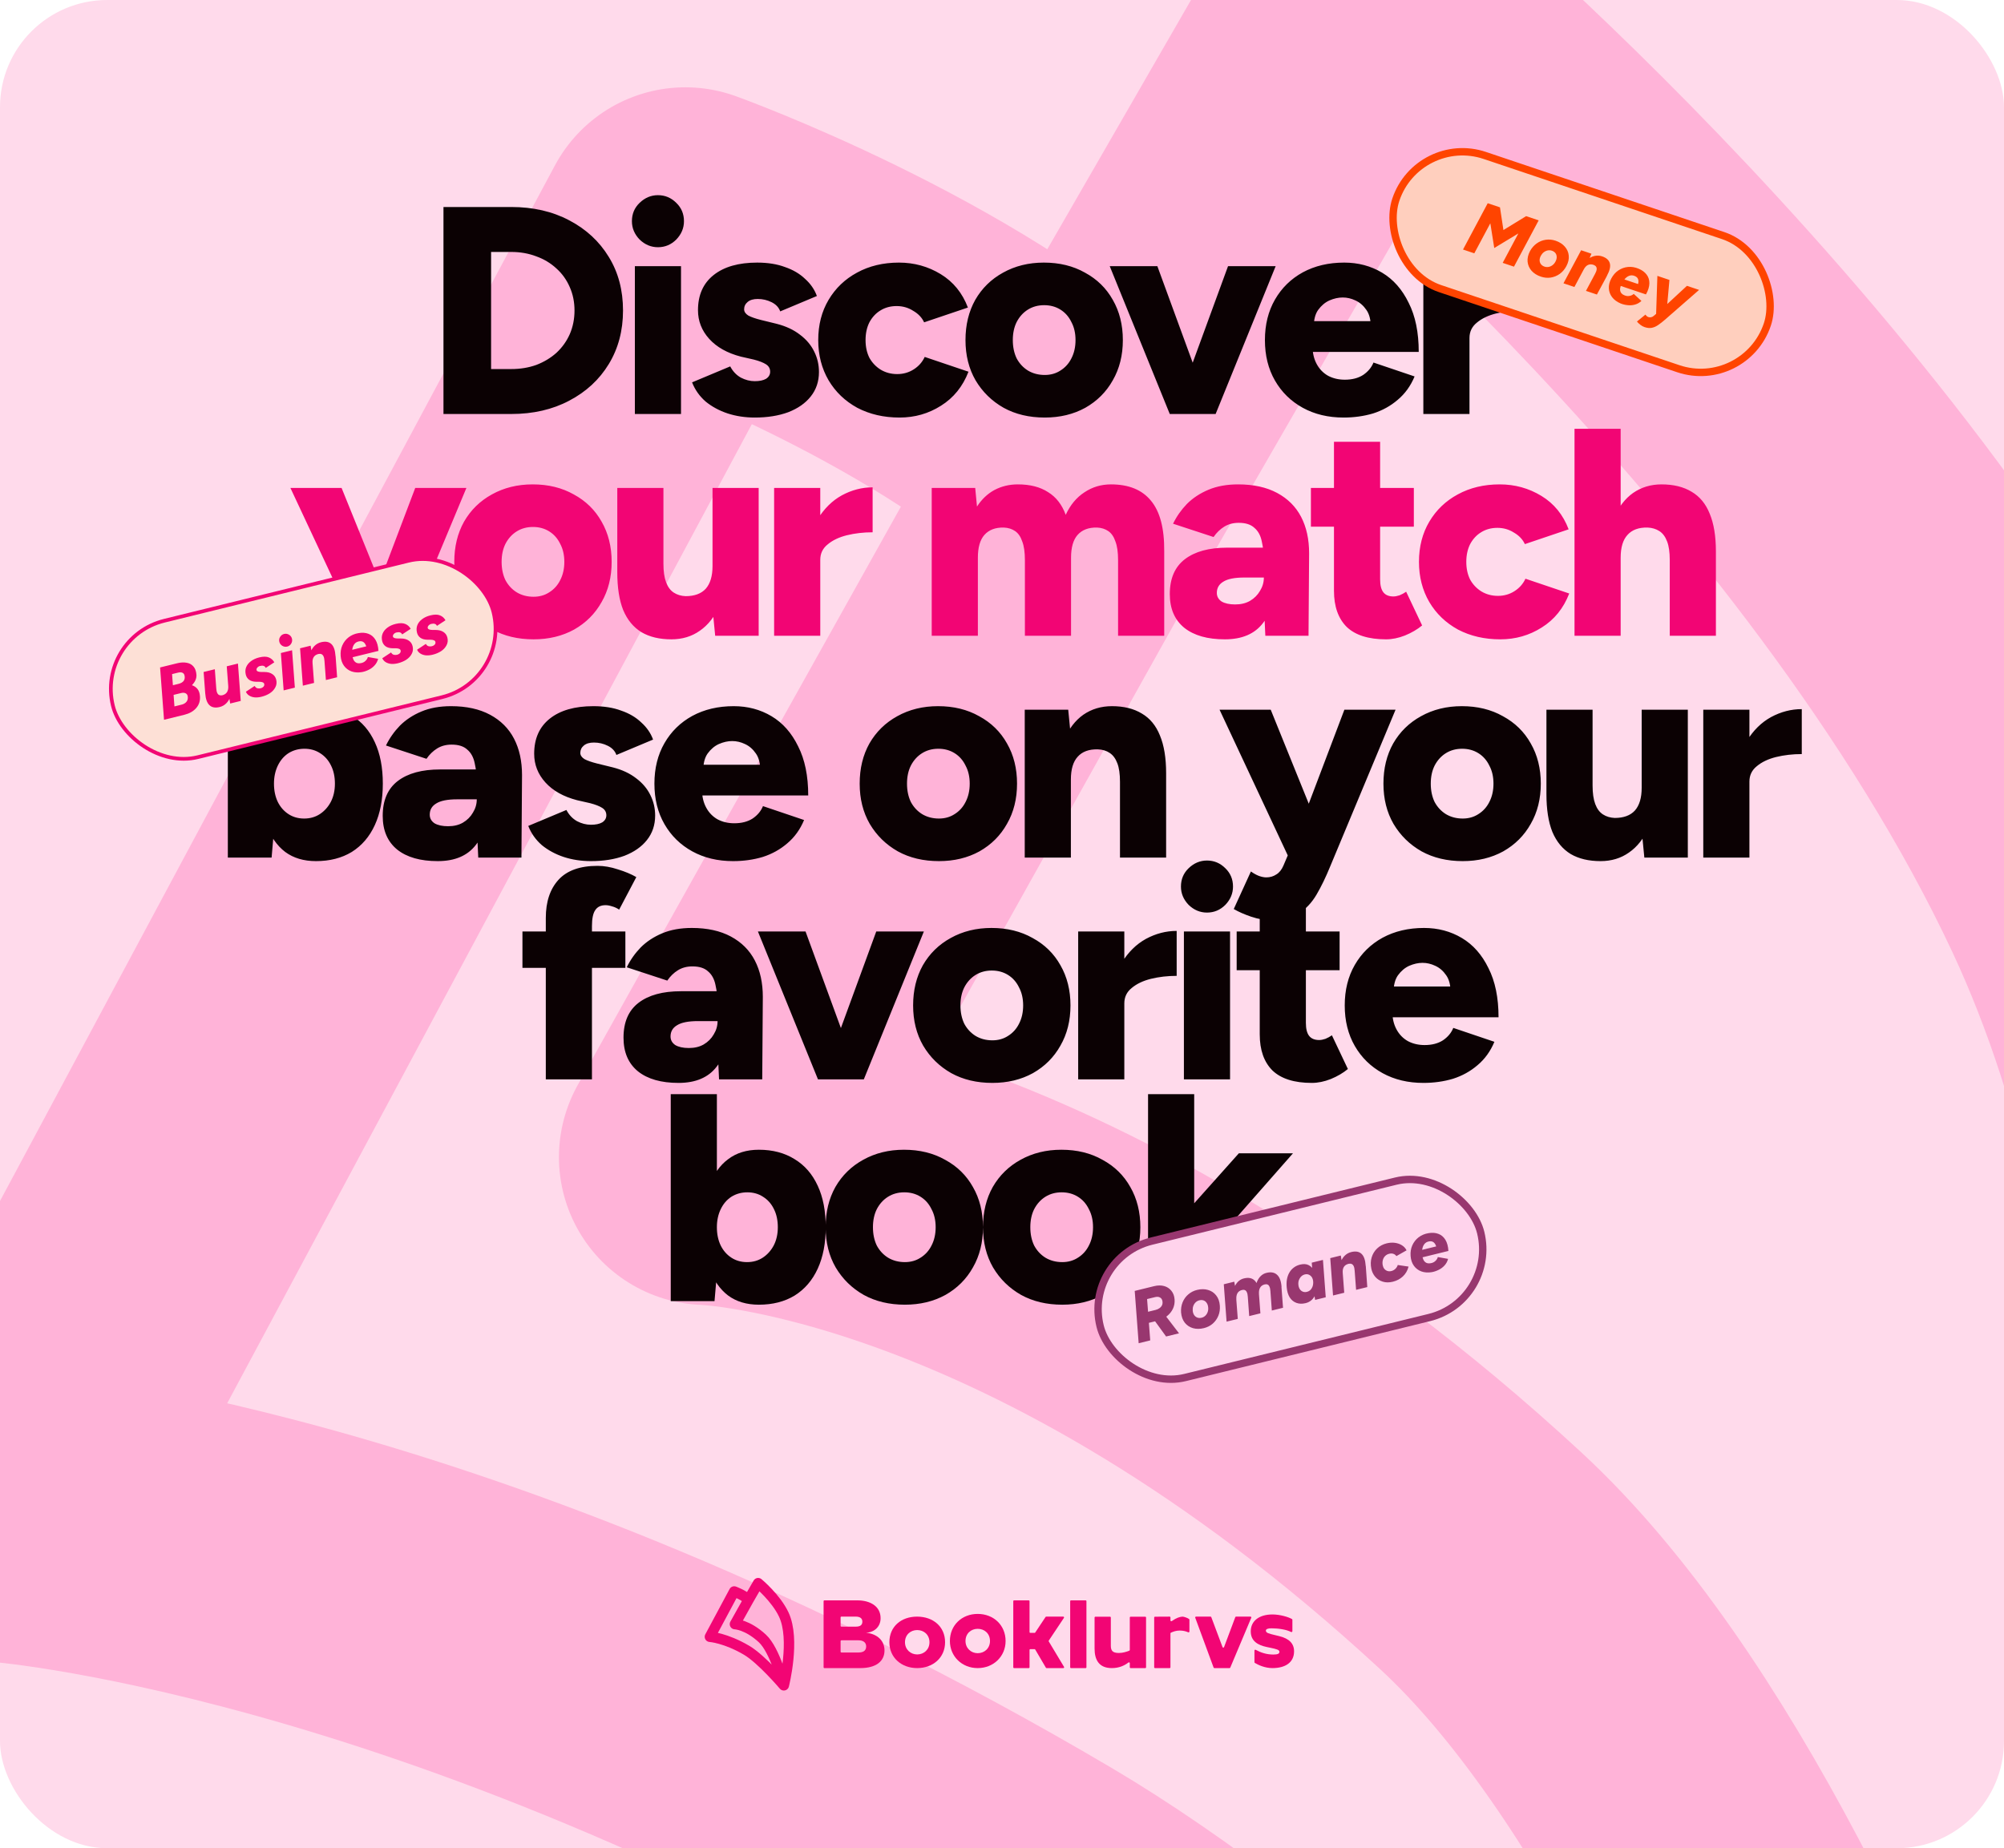<svg width="542" height="500" viewBox="0 0 542 500" fill="none" xmlns="http://www.w3.org/2000/svg">
<g clip-path="url(#clip0_4339_7337)">
<rect width="542" height="500" rx="29" fill="#FFDAEB"/>
<path d="M564.306 780.326C564.306 780.326 395.105 580.417 280.094 512.59C119.453 417.853 0.002 409.615 0.002 409.615L185.357 63.619C185.357 63.619 254.021 88.3 295.416 126.426M295.416 126.426L368.29 0C368.29 0 504.531 112.807 564.342 240.765C653.573 431.663 564.342 780.355 564.342 780.355C564.342 780.355 498.551 512.908 400.511 422.265C285.179 315.633 191.173 313.044 191.173 313.044L295.416 126.426Z" stroke="#FFB3D8" stroke-width="80" stroke-linejoin="round"/>
<path d="M119.94 112V56H138.26C144.18 56 149.407 57.2 153.94 59.6C158.527 62 162.1 65.307 164.66 69.52C167.22 73.68 168.5 78.507 168.5 84C168.5 89.44 167.22 94.267 164.66 98.48C162.1 102.693 158.527 106 153.94 108.4C149.407 110.8 144.18 112 138.26 112H119.94ZM132.82 99.84H138.26C140.713 99.84 142.98 99.467 145.06 98.72C147.14 97.92 148.953 96.827 150.5 95.44C152.047 94 153.247 92.32 154.1 90.4C154.953 88.427 155.38 86.293 155.38 84C155.38 81.707 154.953 79.6 154.1 77.68C153.247 75.707 152.047 74.027 150.5 72.64C148.953 71.2 147.14 70.107 145.06 69.36C142.98 68.56 140.713 68.16 138.26 68.16H132.82V99.84ZM171.706 112V72H184.186V112H171.706ZM177.946 66.88C176.08 66.88 174.426 66.187 172.986 64.8C171.6 63.36 170.906 61.707 170.906 59.84C170.906 57.867 171.6 56.213 172.986 54.88C174.426 53.493 176.08 52.8 177.946 52.8C179.866 52.8 181.52 53.493 182.906 54.88C184.293 56.213 184.986 57.867 184.986 59.84C184.986 61.707 184.293 63.36 182.906 64.8C181.52 66.187 179.866 66.88 177.946 66.88ZM204.136 112.96C201.522 112.96 199.069 112.587 196.776 111.84C194.536 111.093 192.562 110.027 190.856 108.64C189.202 107.2 187.976 105.467 187.176 103.44L197.496 99.12C198.189 100.453 199.149 101.467 200.376 102.16C201.602 102.8 202.856 103.12 204.136 103.12C205.416 103.12 206.429 102.907 207.176 102.48C207.922 102 208.296 101.36 208.296 100.56C208.296 99.707 207.922 99.04 207.176 98.56C206.429 98.08 205.336 97.653 203.896 97.28L200.376 96.48C196.696 95.52 193.842 93.92 191.816 91.68C189.789 89.44 188.776 86.853 188.776 83.92C188.776 79.813 190.189 76.64 193.016 74.4C195.842 72.16 199.762 71.04 204.776 71.04C207.656 71.04 210.162 71.44 212.296 72.24C214.482 72.987 216.296 74.053 217.736 75.44C219.229 76.773 220.296 78.32 220.936 80.08L211.016 84.24C210.642 83.173 209.869 82.347 208.696 81.76C207.522 81.173 206.269 80.88 204.936 80.88C203.762 80.88 202.856 81.147 202.216 81.68C201.576 82.213 201.256 82.88 201.256 83.68C201.256 84.32 201.629 84.88 202.376 85.36C203.176 85.787 204.322 86.187 205.816 86.56L210.056 87.6C212.562 88.24 214.669 89.227 216.376 90.56C218.082 91.84 219.362 93.36 220.216 95.12C221.069 96.827 221.496 98.667 221.496 100.64C221.496 103.2 220.749 105.413 219.256 107.28C217.816 109.093 215.789 110.507 213.176 111.52C210.562 112.48 207.549 112.96 204.136 112.96ZM243.297 112.96C239.03 112.96 235.217 112.08 231.857 110.32C228.55 108.507 225.964 106.027 224.097 102.88C222.23 99.68 221.297 96.053 221.297 92C221.297 87.893 222.23 84.267 224.097 81.12C225.964 77.973 228.524 75.52 231.777 73.76C235.084 71.947 238.87 71.04 243.137 71.04C247.244 71.04 251.004 72.08 254.417 74.16C257.83 76.24 260.284 79.253 261.777 83.2L249.937 87.2C249.35 85.92 248.364 84.88 246.977 84.08C245.644 83.227 244.15 82.8 242.497 82.8C240.844 82.8 239.377 83.2 238.097 84C236.87 84.747 235.884 85.813 235.137 87.2C234.444 88.587 234.097 90.187 234.097 92C234.097 93.813 234.444 95.413 235.137 96.8C235.884 98.133 236.897 99.2 238.177 100C239.51 100.8 241.004 101.2 242.657 101.2C244.31 101.2 245.804 100.773 247.137 99.92C248.47 99.067 249.457 97.947 250.097 96.56L261.937 100.56C260.39 104.56 257.91 107.627 254.497 109.76C251.137 111.893 247.404 112.96 243.297 112.96ZM282.565 112.96C278.352 112.96 274.645 112.08 271.445 110.32C268.245 108.507 265.712 106.027 263.845 102.88C262.032 99.733 261.125 96.107 261.125 92C261.125 87.893 262.005 84.267 263.765 81.12C265.578 77.973 268.085 75.52 271.285 73.76C274.538 71.947 278.218 71.04 282.325 71.04C286.538 71.04 290.245 71.947 293.445 73.76C296.698 75.52 299.205 77.973 300.965 81.12C302.778 84.267 303.685 87.893 303.685 92C303.685 96.107 302.778 99.733 300.965 102.88C299.205 106.027 296.725 108.507 293.525 110.32C290.325 112.08 286.672 112.96 282.565 112.96ZM282.565 101.44C284.165 101.44 285.578 101.04 286.805 100.24C288.085 99.44 289.072 98.347 289.765 96.96C290.512 95.52 290.885 93.867 290.885 92C290.885 90.133 290.512 88.507 289.765 87.12C289.072 85.68 288.085 84.56 286.805 83.76C285.525 82.96 284.058 82.56 282.405 82.56C280.752 82.56 279.285 82.96 278.005 83.76C276.725 84.56 275.712 85.68 274.965 87.12C274.272 88.507 273.925 90.133 273.925 92C273.925 93.867 274.272 95.52 274.965 96.96C275.712 98.347 276.725 99.44 278.005 100.24C279.338 101.04 280.858 101.44 282.565 101.44ZM317.496 112L332.136 72H345.016L328.776 112H317.496ZM316.376 112L300.136 72H313.016L327.656 112H316.376ZM363.389 112.96C359.229 112.96 355.549 112.08 352.349 110.32C349.149 108.56 346.643 106.107 344.829 102.96C343.016 99.813 342.109 96.16 342.109 92C342.109 87.84 343.016 84.187 344.829 81.04C346.643 77.893 349.149 75.44 352.349 73.68C355.603 71.92 359.336 71.04 363.549 71.04C367.336 71.04 370.749 71.947 373.789 73.76C376.829 75.573 379.229 78.293 380.989 81.92C382.803 85.493 383.709 89.92 383.709 95.2H353.629L354.989 93.68C354.989 95.493 355.363 97.093 356.109 98.48C356.856 99.867 357.896 100.933 359.229 101.68C360.563 102.373 362.056 102.72 363.709 102.72C365.683 102.72 367.336 102.293 368.669 101.44C370.003 100.533 370.936 99.413 371.469 98.08L382.589 101.84C381.523 104.4 380.003 106.507 378.029 108.16C376.109 109.813 373.896 111.04 371.389 111.84C368.883 112.587 366.216 112.96 363.389 112.96ZM355.309 88.56L354.029 86.88H371.949L370.749 88.56C370.749 86.533 370.349 84.96 369.549 83.84C368.749 82.667 367.763 81.813 366.589 81.28C365.469 80.747 364.323 80.48 363.149 80.48C361.976 80.48 360.776 80.747 359.549 81.28C358.376 81.813 357.363 82.667 356.509 83.84C355.709 84.96 355.309 86.533 355.309 88.56ZM394.155 91.28C394.155 86.96 395.008 83.36 396.715 80.48C398.475 77.6 400.662 75.44 403.275 74C405.942 72.56 408.715 71.84 411.595 71.84V84C409.142 84 406.822 84.267 404.635 84.8C402.502 85.333 400.768 86.16 399.435 87.28C398.102 88.347 397.435 89.733 397.435 91.44L394.155 91.28ZM384.955 112V72H397.435V112H384.955ZM61.619 232V176H74.099V224.56L73.459 232H61.619ZM85.459 232.96C82.152 232.96 79.379 232.133 77.139 230.48C74.899 228.773 73.219 226.347 72.099 223.2C70.979 220.053 70.419 216.32 70.419 212C70.419 207.627 70.979 203.893 72.099 200.8C73.219 197.653 74.899 195.253 77.139 193.6C79.379 191.893 82.152 191.04 85.459 191.04C89.192 191.04 92.419 191.893 95.139 193.6C97.859 195.253 99.939 197.653 101.379 200.8C102.819 203.893 103.539 207.627 103.539 212C103.539 216.32 102.819 220.053 101.379 223.2C99.939 226.347 97.859 228.773 95.139 230.48C92.419 232.133 89.192 232.96 85.459 232.96ZM82.259 221.44C83.859 221.44 85.272 221.04 86.499 220.24C87.726 219.44 88.712 218.347 89.459 216.96C90.206 215.52 90.579 213.867 90.579 212C90.579 210.133 90.232 208.507 89.539 207.12C88.846 205.68 87.859 204.56 86.579 203.76C85.352 202.96 83.939 202.56 82.339 202.56C80.739 202.56 79.299 202.96 78.019 203.76C76.792 204.56 75.832 205.68 75.139 207.12C74.446 208.56 74.099 210.187 74.099 212C74.099 213.867 74.446 215.52 75.139 216.96C75.832 218.347 76.792 219.44 78.019 220.24C79.246 221.04 80.659 221.44 82.259 221.44ZM129.348 232L128.948 223.36V212.08C128.948 209.947 128.761 208.08 128.388 206.48C128.068 204.88 127.401 203.653 126.388 202.8C125.428 201.893 124.014 201.44 122.148 201.44C120.654 201.44 119.348 201.787 118.228 202.48C117.108 203.173 116.148 204.107 115.348 205.28L104.388 201.68C105.348 199.707 106.601 197.92 108.148 196.32C109.748 194.72 111.694 193.44 113.988 192.48C116.281 191.52 118.948 191.04 121.988 191.04C126.148 191.04 129.668 191.813 132.548 193.36C135.428 194.907 137.588 197.067 139.028 199.84C140.468 202.613 141.188 205.893 141.188 209.68L141.028 232H129.348ZM118.388 232.96C113.694 232.96 110.041 231.92 107.428 229.84C104.814 227.707 103.508 224.667 103.508 220.72C103.508 216.507 104.868 213.36 107.588 211.28C110.308 209.2 114.121 208.16 119.028 208.16H129.988V216.24H123.668C121.054 216.24 119.161 216.613 117.988 217.36C116.814 218.053 116.228 219.067 116.228 220.4C116.228 221.36 116.654 222.133 117.508 222.72C118.414 223.253 119.641 223.52 121.188 223.52C122.734 223.52 124.068 223.2 125.188 222.56C126.361 221.867 127.268 220.96 127.908 219.84C128.601 218.72 128.948 217.52 128.948 216.24H132.148C132.148 221.52 131.001 225.627 128.708 228.56C126.468 231.493 123.028 232.96 118.388 232.96ZM159.831 232.96C157.218 232.96 154.764 232.587 152.471 231.84C150.231 231.093 148.258 230.027 146.551 228.64C144.898 227.2 143.671 225.467 142.871 223.44L153.191 219.12C153.884 220.453 154.844 221.467 156.071 222.16C157.298 222.8 158.551 223.12 159.831 223.12C161.111 223.12 162.124 222.907 162.871 222.48C163.618 222 163.991 221.36 163.991 220.56C163.991 219.707 163.618 219.04 162.871 218.56C162.124 218.08 161.031 217.653 159.591 217.28L156.071 216.48C152.391 215.52 149.538 213.92 147.511 211.68C145.484 209.44 144.471 206.853 144.471 203.92C144.471 199.813 145.884 196.64 148.711 194.4C151.538 192.16 155.458 191.04 160.471 191.04C163.351 191.04 165.858 191.44 167.991 192.24C170.178 192.987 171.991 194.053 173.431 195.44C174.924 196.773 175.991 198.32 176.631 200.08L166.711 204.24C166.338 203.173 165.564 202.347 164.391 201.76C163.218 201.173 161.964 200.88 160.631 200.88C159.458 200.88 158.551 201.147 157.911 201.68C157.271 202.213 156.951 202.88 156.951 203.68C156.951 204.32 157.324 204.88 158.071 205.36C158.871 205.787 160.018 206.187 161.511 206.56L165.751 207.6C168.258 208.24 170.364 209.227 172.071 210.56C173.778 211.84 175.058 213.36 175.911 215.12C176.764 216.827 177.191 218.667 177.191 220.64C177.191 223.2 176.444 225.413 174.951 227.28C173.511 229.093 171.484 230.507 168.871 231.52C166.258 232.48 163.244 232.96 159.831 232.96ZM198.272 232.96C194.112 232.96 190.432 232.08 187.232 230.32C184.032 228.56 181.526 226.107 179.712 222.96C177.899 219.813 176.992 216.16 176.992 212C176.992 207.84 177.899 204.187 179.712 201.04C181.526 197.893 184.032 195.44 187.232 193.68C190.486 191.92 194.219 191.04 198.432 191.04C202.219 191.04 205.632 191.947 208.672 193.76C211.712 195.573 214.112 198.293 215.872 201.92C217.686 205.493 218.592 209.92 218.592 215.2H188.512L189.872 213.68C189.872 215.493 190.246 217.093 190.992 218.48C191.739 219.867 192.779 220.933 194.112 221.68C195.446 222.373 196.939 222.72 198.592 222.72C200.566 222.72 202.219 222.293 203.552 221.44C204.886 220.533 205.819 219.413 206.352 218.08L217.472 221.84C216.406 224.4 214.886 226.507 212.912 228.16C210.992 229.813 208.779 231.04 206.272 231.84C203.766 232.587 201.099 232.96 198.272 232.96ZM190.192 208.56L188.912 206.88H206.832L205.632 208.56C205.632 206.533 205.232 204.96 204.432 203.84C203.632 202.667 202.646 201.813 201.472 201.28C200.352 200.747 199.206 200.48 198.032 200.48C196.859 200.48 195.659 200.747 194.432 201.28C193.259 201.813 192.246 202.667 191.392 203.84C190.592 204.96 190.192 206.533 190.192 208.56ZM253.948 232.96C249.734 232.96 246.028 232.08 242.828 230.32C239.628 228.507 237.094 226.027 235.228 222.88C233.414 219.733 232.508 216.107 232.508 212C232.508 207.893 233.388 204.267 235.148 201.12C236.961 197.973 239.468 195.52 242.668 193.76C245.921 191.947 249.601 191.04 253.708 191.04C257.921 191.04 261.628 191.947 264.828 193.76C268.081 195.52 270.588 197.973 272.348 201.12C274.161 204.267 275.068 207.893 275.068 212C275.068 216.107 274.161 219.733 272.348 222.88C270.588 226.027 268.108 228.507 264.908 230.32C261.708 232.08 258.054 232.96 253.948 232.96ZM253.948 221.44C255.548 221.44 256.961 221.04 258.188 220.24C259.468 219.44 260.454 218.347 261.148 216.96C261.894 215.52 262.268 213.867 262.268 212C262.268 210.133 261.894 208.507 261.148 207.12C260.454 205.68 259.468 204.56 258.188 203.76C256.908 202.96 255.441 202.56 253.788 202.56C252.134 202.56 250.668 202.96 249.388 203.76C248.108 204.56 247.094 205.68 246.348 207.12C245.654 208.507 245.308 210.133 245.308 212C245.308 213.867 245.654 215.52 246.348 216.96C247.094 218.347 248.108 219.44 249.388 220.24C250.721 221.04 252.241 221.44 253.948 221.44ZM277.15 232V192H288.91L289.63 199.36V232H277.15ZM302.91 232V211.52H315.39V232H302.91ZM302.91 211.52C302.91 209.387 302.67 207.707 302.19 206.48C301.71 205.2 301.017 204.267 300.11 203.68C299.257 203.093 298.19 202.773 296.91 202.72C294.51 202.667 292.697 203.333 291.47 204.72C290.244 206.053 289.63 208.107 289.63 210.88H285.87C285.87 206.667 286.51 203.093 287.79 200.16C289.07 197.173 290.804 194.907 292.99 193.36C295.23 191.813 297.817 191.04 300.75 191.04C303.95 191.04 306.644 191.707 308.83 193.04C311.017 194.32 312.644 196.293 313.71 198.96C314.83 201.627 315.39 205.04 315.39 209.2V211.52H302.91ZM343.84 248.96C342.133 248.96 340.32 248.64 338.4 248C336.533 247.36 334.96 246.667 333.68 245.92L338.32 235.76C339.066 236.293 339.786 236.693 340.48 236.96C341.226 237.227 341.893 237.36 342.48 237.36C343.493 237.36 344.4 237.093 345.2 236.56C346 236.08 346.64 235.28 347.12 234.16L351.84 223.04L363.6 192H377.44L359.76 234.4C358.586 237.28 357.36 239.813 356.08 242C354.8 244.187 353.2 245.893 351.28 247.12C349.413 248.347 346.933 248.96 343.84 248.96ZM348.56 232L329.84 192H343.68L356.24 223.04L360.48 232H348.56ZM395.604 232.96C391.391 232.96 387.684 232.08 384.484 230.32C381.284 228.507 378.751 226.027 376.884 222.88C375.071 219.733 374.164 216.107 374.164 212C374.164 207.893 375.044 204.267 376.804 201.12C378.617 197.973 381.124 195.52 384.324 193.76C387.577 191.947 391.257 191.04 395.364 191.04C399.577 191.04 403.284 191.947 406.484 193.76C409.737 195.52 412.244 197.973 414.004 201.12C415.817 204.267 416.724 207.893 416.724 212C416.724 216.107 415.817 219.733 414.004 222.88C412.244 226.027 409.764 228.507 406.564 230.32C403.364 232.08 399.711 232.96 395.604 232.96ZM395.604 221.44C397.204 221.44 398.617 221.04 399.844 220.24C401.124 219.44 402.111 218.347 402.804 216.96C403.551 215.52 403.924 213.867 403.924 212C403.924 210.133 403.551 208.507 402.804 207.12C402.111 205.68 401.124 204.56 399.844 203.76C398.564 202.96 397.097 202.56 395.444 202.56C393.791 202.56 392.324 202.96 391.044 203.76C389.764 204.56 388.751 205.68 388.004 207.12C387.311 208.507 386.964 210.133 386.964 212C386.964 213.867 387.311 215.52 388.004 216.96C388.751 218.347 389.764 219.44 391.044 220.24C392.377 221.04 393.897 221.44 395.604 221.44ZM444.727 232L444.007 224.64V192H456.487V232H444.727ZM418.247 212.48V192H430.727V212.48H418.247ZM430.727 212.48C430.727 214.56 430.967 216.24 431.447 217.52C431.927 218.8 432.62 219.733 433.527 220.32C434.433 220.907 435.5 221.227 436.727 221.28C439.127 221.28 440.94 220.613 442.167 219.28C443.393 217.893 444.007 215.84 444.007 213.12H447.767C447.767 217.333 447.127 220.933 445.847 223.92C444.567 226.853 442.807 229.093 440.567 230.64C438.38 232.187 435.82 232.96 432.887 232.96C429.687 232.96 426.993 232.32 424.807 231.04C422.62 229.707 420.967 227.707 419.847 225.04C418.78 222.373 418.247 218.96 418.247 214.8V212.48H430.727ZM469.866 211.28C469.866 206.96 470.719 203.36 472.426 200.48C474.186 197.6 476.373 195.44 478.986 194C481.653 192.56 484.426 191.84 487.306 191.84V204C484.853 204 482.533 204.267 480.346 204.8C478.213 205.333 476.479 206.16 475.146 207.28C473.813 208.347 473.146 209.733 473.146 211.44L469.866 211.28ZM460.666 232V192H473.146V232H460.666ZM147.619 292V248.32C147.619 243.947 148.766 240.507 151.059 238C153.352 235.493 156.872 234.24 161.619 234.24C163.379 234.24 165.219 234.56 167.139 235.2C169.059 235.787 170.712 236.48 172.099 237.28L167.459 246.08C166.819 245.653 166.179 245.36 165.539 245.2C164.899 244.987 164.312 244.88 163.779 244.88C162.499 244.88 161.566 245.333 160.979 246.24C160.392 247.093 160.099 248.533 160.099 250.56V292H147.619ZM141.299 261.84V252H169.139V261.84H141.299ZM194.473 292L194.073 283.36V272.08C194.073 269.947 193.886 268.08 193.513 266.48C193.193 264.88 192.526 263.653 191.513 262.8C190.553 261.893 189.139 261.44 187.273 261.44C185.779 261.44 184.473 261.787 183.353 262.48C182.233 263.173 181.273 264.107 180.473 265.28L169.513 261.68C170.473 259.707 171.726 257.92 173.273 256.32C174.873 254.72 176.819 253.44 179.113 252.48C181.406 251.52 184.073 251.04 187.113 251.04C191.273 251.04 194.793 251.813 197.673 253.36C200.553 254.907 202.713 257.067 204.153 259.84C205.593 262.613 206.313 265.893 206.313 269.68L206.153 292H194.473ZM183.513 292.96C178.819 292.96 175.166 291.92 172.553 289.84C169.939 287.707 168.633 284.667 168.633 280.72C168.633 276.507 169.993 273.36 172.713 271.28C175.433 269.2 179.246 268.16 184.153 268.16H195.113V276.24H188.793C186.179 276.24 184.286 276.613 183.113 277.36C181.939 278.053 181.353 279.067 181.353 280.4C181.353 281.36 181.779 282.133 182.633 282.72C183.539 283.253 184.766 283.52 186.313 283.52C187.859 283.52 189.193 283.2 190.313 282.56C191.486 281.867 192.393 280.96 193.033 279.84C193.726 278.72 194.073 277.52 194.073 276.24H197.273C197.273 281.52 196.126 285.627 193.833 288.56C191.593 291.493 188.153 292.96 183.513 292.96ZM222.348 292L236.988 252H249.868L233.628 292H222.348ZM221.228 292L204.988 252H217.868L232.508 292H221.228ZM268.401 292.96C264.188 292.96 260.481 292.08 257.281 290.32C254.081 288.507 251.548 286.027 249.681 282.88C247.868 279.733 246.961 276.107 246.961 272C246.961 267.893 247.841 264.267 249.601 261.12C251.414 257.973 253.921 255.52 257.121 253.76C260.374 251.947 264.054 251.04 268.161 251.04C272.374 251.04 276.081 251.947 279.281 253.76C282.534 255.52 285.041 257.973 286.801 261.12C288.614 264.267 289.521 267.893 289.521 272C289.521 276.107 288.614 279.733 286.801 282.88C285.041 286.027 282.561 288.507 279.361 290.32C276.161 292.08 272.508 292.96 268.401 292.96ZM268.401 281.44C270.001 281.44 271.414 281.04 272.641 280.24C273.921 279.44 274.908 278.347 275.601 276.96C276.348 275.52 276.721 273.867 276.721 272C276.721 270.133 276.348 268.507 275.601 267.12C274.908 265.68 273.921 264.56 272.641 263.76C271.361 262.96 269.894 262.56 268.241 262.56C266.588 262.56 265.121 262.96 263.841 263.76C262.561 264.56 261.548 265.68 260.801 267.12C260.108 268.507 259.761 270.133 259.761 272C259.761 273.867 260.108 275.52 260.801 276.96C261.548 278.347 262.561 279.44 263.841 280.24C265.174 281.04 266.694 281.44 268.401 281.44ZM300.803 271.28C300.803 266.96 301.657 263.36 303.363 260.48C305.123 257.6 307.31 255.44 309.923 254C312.59 252.56 315.363 251.84 318.243 251.84V264C315.79 264 313.47 264.267 311.283 264.8C309.15 265.333 307.417 266.16 306.083 267.28C304.75 268.347 304.083 269.733 304.083 271.44L300.803 271.28ZM291.603 292V252H304.083V292H291.603ZM320.198 292V252H332.678V292H320.198ZM326.438 246.88C324.572 246.88 322.918 246.187 321.478 244.8C320.092 243.36 319.398 241.707 319.398 239.84C319.398 237.867 320.092 236.213 321.478 234.88C322.918 233.493 324.572 232.8 326.438 232.8C328.358 232.8 330.012 233.493 331.398 234.88C332.785 236.213 333.478 237.867 333.478 239.84C333.478 241.707 332.785 243.36 331.398 244.8C330.012 246.187 328.358 246.88 326.438 246.88ZM354.788 292.96C350.041 292.96 346.494 291.84 344.148 289.6C341.854 287.307 340.708 284.053 340.708 279.84V239.52H353.188V276.72C353.188 278.32 353.481 279.493 354.068 280.24C354.654 280.987 355.561 281.36 356.788 281.36C357.268 281.36 357.828 281.253 358.468 281.04C359.108 280.773 359.694 280.453 360.228 280.08L364.548 289.2C363.268 290.267 361.721 291.173 359.908 291.92C358.148 292.613 356.441 292.96 354.788 292.96ZM334.468 262.48V252H362.308V262.48H334.468ZM384.975 292.96C380.815 292.96 377.135 292.08 373.935 290.32C370.735 288.56 368.229 286.107 366.415 282.96C364.602 279.813 363.695 276.16 363.695 272C363.695 267.84 364.602 264.187 366.415 261.04C368.229 257.893 370.735 255.44 373.935 253.68C377.189 251.92 380.922 251.04 385.135 251.04C388.922 251.04 392.335 251.947 395.375 253.76C398.415 255.573 400.815 258.293 402.575 261.92C404.389 265.493 405.295 269.92 405.295 275.2H375.215L376.575 273.68C376.575 275.493 376.949 277.093 377.695 278.48C378.442 279.867 379.482 280.933 380.815 281.68C382.149 282.373 383.642 282.72 385.295 282.72C387.269 282.72 388.922 282.293 390.255 281.44C391.589 280.533 392.522 279.413 393.055 278.08L404.175 281.84C403.109 284.4 401.589 286.507 399.615 288.16C397.695 289.813 395.482 291.04 392.975 291.84C390.469 292.587 387.802 292.96 384.975 292.96ZM376.895 268.56L375.615 266.88H393.535L392.335 268.56C392.335 266.533 391.935 264.96 391.135 263.84C390.335 262.667 389.349 261.813 388.175 261.28C387.055 260.747 385.909 260.48 384.735 260.48C383.562 260.48 382.362 260.747 381.135 261.28C379.962 261.813 378.949 262.667 378.095 263.84C377.295 264.96 376.895 266.533 376.895 268.56ZM181.408 352V296H193.888V344.56L193.248 352H181.408ZM205.248 352.96C201.941 352.96 199.168 352.133 196.928 350.48C194.688 348.773 193.008 346.347 191.888 343.2C190.768 340.053 190.208 336.32 190.208 332C190.208 327.627 190.768 323.893 191.888 320.8C193.008 317.653 194.688 315.253 196.928 313.6C199.168 311.893 201.941 311.04 205.248 311.04C208.981 311.04 212.208 311.893 214.928 313.6C217.648 315.253 219.728 317.653 221.168 320.8C222.608 323.893 223.328 327.627 223.328 332C223.328 336.32 222.608 340.053 221.168 343.2C219.728 346.347 217.648 348.773 214.928 350.48C212.208 352.133 208.981 352.96 205.248 352.96ZM202.048 341.44C203.648 341.44 205.061 341.04 206.288 340.24C207.515 339.44 208.501 338.347 209.248 336.96C209.995 335.52 210.368 333.867 210.368 332C210.368 330.133 210.021 328.507 209.328 327.12C208.635 325.68 207.648 324.56 206.368 323.76C205.141 322.96 203.728 322.56 202.128 322.56C200.528 322.56 199.088 322.96 197.808 323.76C196.581 324.56 195.621 325.68 194.928 327.12C194.235 328.56 193.888 330.187 193.888 332C193.888 333.867 194.235 335.52 194.928 336.96C195.621 338.347 196.581 339.44 197.808 340.24C199.035 341.04 200.448 341.44 202.048 341.44ZM244.737 352.96C240.524 352.96 236.817 352.08 233.617 350.32C230.417 348.507 227.884 346.027 226.017 342.88C224.204 339.733 223.297 336.107 223.297 332C223.297 327.893 224.177 324.267 225.937 321.12C227.75 317.973 230.257 315.52 233.457 313.76C236.71 311.947 240.39 311.04 244.497 311.04C248.71 311.04 252.417 311.947 255.617 313.76C258.87 315.52 261.377 317.973 263.137 321.12C264.95 324.267 265.857 327.893 265.857 332C265.857 336.107 264.95 339.733 263.137 342.88C261.377 346.027 258.897 348.507 255.697 350.32C252.497 352.08 248.844 352.96 244.737 352.96ZM244.737 341.44C246.337 341.44 247.75 341.04 248.977 340.24C250.257 339.44 251.244 338.347 251.937 336.96C252.684 335.52 253.057 333.867 253.057 332C253.057 330.133 252.684 328.507 251.937 327.12C251.244 325.68 250.257 324.56 248.977 323.76C247.697 322.96 246.23 322.56 244.577 322.56C242.924 322.56 241.457 322.96 240.177 323.76C238.897 324.56 237.884 325.68 237.137 327.12C236.444 328.507 236.097 330.133 236.097 332C236.097 333.867 236.444 335.52 237.137 336.96C237.884 338.347 238.897 339.44 240.177 340.24C241.51 341.04 243.03 341.44 244.737 341.44ZM287.299 352.96C283.086 352.96 279.379 352.08 276.179 350.32C272.979 348.507 270.446 346.027 268.579 342.88C266.766 339.733 265.859 336.107 265.859 332C265.859 327.893 266.739 324.267 268.499 321.12C270.313 317.973 272.819 315.52 276.019 313.76C279.273 311.947 282.953 311.04 287.059 311.04C291.273 311.04 294.979 311.947 298.179 313.76C301.433 315.52 303.939 317.973 305.699 321.12C307.513 324.267 308.419 327.893 308.419 332C308.419 336.107 307.513 339.733 305.699 342.88C303.939 346.027 301.459 348.507 298.259 350.32C295.059 352.08 291.406 352.96 287.299 352.96ZM287.299 341.44C288.899 341.44 290.313 341.04 291.539 340.24C292.819 339.44 293.806 338.347 294.499 336.96C295.246 335.52 295.619 333.867 295.619 332C295.619 330.133 295.246 328.507 294.499 327.12C293.806 325.68 292.819 324.56 291.539 323.76C290.259 322.96 288.793 322.56 287.139 322.56C285.486 322.56 284.019 322.96 282.739 323.76C281.459 324.56 280.446 325.68 279.699 327.12C279.006 328.507 278.659 330.133 278.659 332C278.659 333.867 279.006 335.52 279.699 336.96C280.446 338.347 281.459 339.44 282.739 340.24C284.073 341.04 285.593 341.44 287.299 341.44ZM322.342 343.12L314.982 334.48L335.062 312H349.702L322.342 343.12ZM310.502 352V296H322.982V352H310.502ZM336.262 352L323.862 334.32L332.022 325.76L350.742 352H336.262ZM358.064 353.2C356.037 353.2 354.304 352.48 352.864 351.04C351.424 349.6 350.704 347.867 350.704 345.84C350.704 343.867 351.424 342.16 352.864 340.72C354.304 339.28 356.037 338.56 358.064 338.56C360.037 338.56 361.744 339.28 363.184 340.72C364.624 342.16 365.344 343.867 365.344 345.84C365.344 347.867 364.624 349.6 363.184 351.04C361.744 352.48 360.037 353.2 358.064 353.2Z" fill="#0B0103"/>
<path d="M92.543 188.96C90.836 188.96 89.023 188.64 87.103 188C85.236 187.36 83.663 186.667 82.383 185.92L87.023 175.76C87.769 176.293 88.49 176.693 89.183 176.96C89.93 177.227 90.596 177.36 91.183 177.36C92.196 177.36 93.103 177.093 93.903 176.56C94.703 176.08 95.343 175.28 95.823 174.16L100.543 163.04L112.303 132H126.143L108.463 174.4C107.289 177.28 106.063 179.813 104.783 182C103.503 184.187 101.903 185.893 99.983 187.12C98.116 188.347 95.636 188.96 92.543 188.96ZM97.263 172L78.543 132H92.383L104.943 163.04L109.183 172H97.263ZM144.307 172.96C140.094 172.96 136.387 172.08 133.187 170.32C129.987 168.507 127.454 166.027 125.587 162.88C123.774 159.733 122.867 156.107 122.867 152C122.867 147.893 123.747 144.267 125.507 141.12C127.321 137.973 129.827 135.52 133.027 133.76C136.281 131.947 139.961 131.04 144.067 131.04C148.281 131.04 151.987 131.947 155.187 133.76C158.441 135.52 160.947 137.973 162.707 141.12C164.521 144.267 165.427 147.893 165.427 152C165.427 156.107 164.521 159.733 162.707 162.88C160.947 166.027 158.467 168.507 155.267 170.32C152.067 172.08 148.414 172.96 144.307 172.96ZM144.307 161.44C145.907 161.44 147.321 161.04 148.547 160.24C149.827 159.44 150.814 158.347 151.507 156.96C152.254 155.52 152.627 153.867 152.627 152C152.627 150.133 152.254 148.507 151.507 147.12C150.814 145.68 149.827 144.56 148.547 143.76C147.267 142.96 145.801 142.56 144.147 142.56C142.494 142.56 141.027 142.96 139.747 143.76C138.467 144.56 137.454 145.68 136.707 147.12C136.014 148.507 135.667 150.133 135.667 152C135.667 153.867 136.014 155.52 136.707 156.96C137.454 158.347 138.467 159.44 139.747 160.24C141.081 161.04 142.601 161.44 144.307 161.44ZM193.43 172L192.71 164.64V132H205.19V172H193.43ZM166.95 152.48V132H179.43V152.48H166.95ZM179.43 152.48C179.43 154.56 179.67 156.24 180.15 157.52C180.63 158.8 181.323 159.733 182.23 160.32C183.136 160.907 184.203 161.227 185.43 161.28C187.83 161.28 189.643 160.613 190.87 159.28C192.096 157.893 192.71 155.84 192.71 153.12H196.47C196.47 157.333 195.83 160.933 194.55 163.92C193.27 166.853 191.51 169.093 189.27 170.64C187.083 172.187 184.523 172.96 181.59 172.96C178.39 172.96 175.696 172.32 173.51 171.04C171.323 169.707 169.67 167.707 168.55 165.04C167.483 162.373 166.95 158.96 166.95 154.8V152.48H179.43ZM218.569 151.28C218.569 146.96 219.422 143.36 221.129 140.48C222.889 137.6 225.076 135.44 227.689 134C230.356 132.56 233.129 131.84 236.009 131.84V144C233.556 144 231.236 144.267 229.049 144.8C226.916 145.333 225.182 146.16 223.849 147.28C222.516 148.347 221.849 149.733 221.849 151.44L218.569 151.28ZM209.369 172V132H221.849V172H209.369ZM251.994 172V132H263.754L264.234 137.04C265.514 135.067 267.087 133.573 268.954 132.56C270.874 131.547 272.981 131.04 275.274 131.04C278.581 131.04 281.301 131.733 283.434 133.12C285.621 134.453 287.221 136.507 288.234 139.28C289.461 136.613 291.141 134.587 293.274 133.2C295.407 131.76 297.807 131.04 300.474 131.04C305.274 131.04 308.874 132.507 311.274 135.44C313.727 138.373 314.927 142.933 314.874 149.12V172H302.394V151.52C302.394 149.387 302.154 147.707 301.674 146.48C301.247 145.2 300.607 144.267 299.754 143.68C298.901 143.093 297.887 142.773 296.714 142.72C294.421 142.667 292.661 143.333 291.434 144.72C290.261 146.053 289.674 148.107 289.674 150.88V172H277.194V151.52C277.194 149.387 276.954 147.707 276.474 146.48C276.047 145.2 275.407 144.267 274.554 143.68C273.701 143.093 272.687 142.773 271.514 142.72C269.221 142.667 267.461 143.333 266.234 144.72C265.061 146.053 264.474 148.107 264.474 150.88V172H251.994ZM342.223 172L341.823 163.36V152.08C341.823 149.947 341.636 148.08 341.263 146.48C340.943 144.88 340.276 143.653 339.263 142.8C338.303 141.893 336.889 141.44 335.023 141.44C333.529 141.44 332.223 141.787 331.103 142.48C329.983 143.173 329.023 144.107 328.223 145.28L317.263 141.68C318.223 139.707 319.476 137.92 321.023 136.32C322.623 134.72 324.569 133.44 326.863 132.48C329.156 131.52 331.823 131.04 334.863 131.04C339.023 131.04 342.543 131.813 345.423 133.36C348.303 134.907 350.463 137.067 351.903 139.84C353.343 142.613 354.063 145.893 354.063 149.68L353.903 172H342.223ZM331.263 172.96C326.569 172.96 322.916 171.92 320.303 169.84C317.689 167.707 316.383 164.667 316.383 160.72C316.383 156.507 317.743 153.36 320.463 151.28C323.183 149.2 326.996 148.16 331.903 148.16H342.863V156.24H336.543C333.929 156.24 332.036 156.613 330.863 157.36C329.689 158.053 329.103 159.067 329.103 160.4C329.103 161.36 329.529 162.133 330.383 162.72C331.289 163.253 332.516 163.52 334.063 163.52C335.609 163.52 336.943 163.2 338.063 162.56C339.236 161.867 340.143 160.96 340.783 159.84C341.476 158.72 341.823 157.52 341.823 156.24H345.023C345.023 161.52 343.876 165.627 341.583 168.56C339.343 171.493 335.903 172.96 331.263 172.96ZM374.866 172.96C370.119 172.96 366.573 171.84 364.226 169.6C361.933 167.307 360.786 164.053 360.786 159.84V119.52H373.266V156.72C373.266 158.32 373.559 159.493 374.146 160.24C374.733 160.987 375.639 161.36 376.866 161.36C377.346 161.36 377.906 161.253 378.546 161.04C379.186 160.773 379.773 160.453 380.306 160.08L384.626 169.2C383.346 170.267 381.799 171.173 379.986 171.92C378.226 172.613 376.519 172.96 374.866 172.96ZM354.546 142.48V132H382.386V142.48H354.546ZM405.773 172.96C401.507 172.96 397.693 172.08 394.333 170.32C391.027 168.507 388.44 166.027 386.573 162.88C384.707 159.68 383.773 156.053 383.773 152C383.773 147.893 384.707 144.267 386.573 141.12C388.44 137.973 391 135.52 394.253 133.76C397.56 131.947 401.347 131.04 405.613 131.04C409.72 131.04 413.48 132.08 416.893 134.16C420.307 136.24 422.76 139.253 424.253 143.2L412.413 147.2C411.827 145.92 410.84 144.88 409.453 144.08C408.12 143.227 406.627 142.8 404.973 142.8C403.32 142.8 401.853 143.2 400.573 144C399.347 144.747 398.36 145.813 397.613 147.2C396.92 148.587 396.573 150.187 396.573 152C396.573 153.813 396.92 155.413 397.613 156.8C398.36 158.133 399.373 159.2 400.653 160C401.987 160.8 403.48 161.2 405.133 161.2C406.787 161.2 408.28 160.773 409.613 159.92C410.947 159.067 411.933 157.947 412.573 156.56L424.413 160.56C422.867 164.56 420.387 167.627 416.973 169.76C413.613 171.893 409.88 172.96 405.773 172.96ZM425.842 172V116H438.322V172H425.842ZM451.602 172V151.52H464.082V172H451.602ZM451.602 151.52C451.602 149.387 451.362 147.707 450.882 146.48C450.402 145.2 449.708 144.267 448.802 143.68C447.895 143.093 446.828 142.773 445.602 142.72C443.202 142.667 441.388 143.333 440.162 144.72C438.935 146.053 438.322 148.107 438.322 150.88H434.562C434.562 146.667 435.202 143.093 436.482 140.16C437.762 137.173 439.495 134.907 441.682 133.36C443.922 131.813 446.482 131.04 449.362 131.04C452.615 131.04 455.335 131.707 457.522 133.04C459.708 134.32 461.335 136.293 462.402 138.96C463.522 141.627 464.082 145.04 464.082 149.2V151.52H451.602Z" fill="#F20574"/>
<g clip-path="url(#clip1_4339_7337)">
<rect x="293" y="340.289" width="106" height="38" rx="19" transform="rotate(-13.802 293 340.289)" fill="#FFD3EC"/>
<path d="M307.962 363.386L306.895 349.232L312.139 347.944C313.136 347.699 314.04 347.69 314.851 347.916C315.661 348.142 316.316 348.572 316.815 349.205C317.323 349.821 317.611 350.602 317.678 351.546C317.746 352.436 317.595 353.276 317.227 354.067C316.855 354.845 316.301 355.523 315.564 356.102C314.837 356.665 313.982 357.067 312.998 357.309L310.726 357.867L311.089 362.618L307.962 363.386ZM315.382 361.563L311.861 356.703L314 354.345L318.878 360.704L315.382 361.563ZM310.505 354.874L312.544 354.373C312.959 354.271 313.317 354.107 313.618 353.882C313.933 353.654 314.16 353.378 314.301 353.056C314.438 352.72 314.464 352.35 314.378 351.945C314.299 351.511 314.085 351.2 313.737 351.011C313.385 350.809 312.944 350.773 312.413 350.904L310.238 351.438L310.505 354.874ZM325.603 359.3C324.541 359.56 323.553 359.563 322.639 359.307C321.735 359.035 320.994 358.537 320.418 357.813C319.852 357.074 319.523 356.152 319.431 355.049C319.367 354.063 319.506 353.15 319.849 352.31C320.192 351.471 320.698 350.763 321.366 350.187C322.045 349.595 322.844 349.186 323.763 348.96C324.838 348.696 325.827 348.7 326.731 348.972C327.633 349.231 328.365 349.724 328.928 350.451C329.504 351.174 329.833 352.096 329.916 353.215C329.992 354.198 329.859 355.11 329.516 355.949C329.173 356.788 328.663 357.504 327.985 358.097C327.316 358.673 326.522 359.074 325.603 359.3ZM324.993 356.484C325.369 356.391 325.696 356.215 325.975 355.954C326.255 355.693 326.464 355.374 326.605 354.996C326.755 354.602 326.809 354.177 326.765 353.721C326.722 353.21 326.587 352.797 326.358 352.482C326.14 352.152 325.858 351.926 325.512 351.805C325.167 351.684 324.787 351.674 324.372 351.776C323.997 351.868 323.669 352.045 323.39 352.305C323.111 352.566 322.896 352.894 322.746 353.287C322.605 353.665 322.55 354.084 322.581 354.543C322.624 355.054 322.761 355.474 322.993 355.801C323.221 356.116 323.508 356.334 323.854 356.455C324.199 356.576 324.579 356.585 324.993 356.484ZM331.74 357.545L330.985 347.433L333.821 346.736L334.143 348.552L334.769 356.8L331.74 357.545ZM337.858 356.042L337.481 350.821L340.455 349.514L340.888 355.297L337.858 356.042ZM337.481 350.821C337.445 350.281 337.357 349.87 337.219 349.588C337.091 349.29 336.914 349.1 336.688 349.018C336.472 348.92 336.215 348.908 335.917 348.981C335.334 349.124 334.919 349.418 334.672 349.863C334.434 350.293 334.338 350.852 334.384 351.541L333.467 351.581C333.347 349.976 333.564 348.68 334.118 347.693C334.672 346.706 335.441 346.091 336.425 345.849C337.629 345.554 338.577 345.726 339.27 346.365C339.959 346.992 340.359 348.089 340.469 349.654L337.481 350.821ZM343.976 354.539L343.595 349.298L346.573 348.011L347.006 353.794L343.976 354.539ZM343.599 349.318C343.563 348.778 343.475 348.367 343.338 348.085C343.209 347.787 343.039 347.595 342.826 347.51C342.609 347.412 342.346 347.402 342.035 347.478C341.465 347.618 341.057 347.91 340.809 348.356C340.558 348.788 340.456 349.349 340.502 350.038L339.585 350.078C339.465 348.473 339.682 347.177 340.236 346.19C340.79 345.203 341.559 344.588 342.543 344.346C343.747 344.051 344.695 344.223 345.388 344.862C346.09 345.486 346.497 346.581 346.607 348.147L343.599 349.318ZM355.684 351.662L355.396 349.818L354.775 341.589L357.805 340.844L358.559 350.956L355.684 351.662ZM353.12 352.54C352.2 352.765 351.371 352.743 350.631 352.471C349.892 352.2 349.292 351.716 348.833 351.018C348.383 350.305 348.109 349.411 348.009 348.337C347.929 347.561 347.943 346.837 348.052 346.164C348.172 345.476 348.384 344.861 348.69 344.319C349.006 343.761 349.408 343.298 349.894 342.932C350.391 342.549 350.969 342.276 351.629 342.114C352.549 341.888 353.315 341.933 353.928 342.25C354.554 342.563 355.045 343.08 355.401 343.803C355.757 344.526 355.988 345.409 356.094 346.454C356.187 347.283 356.189 348.044 356.099 348.739C356.019 349.418 355.851 350.022 355.597 350.551C355.339 351.068 354.998 351.495 354.573 351.833C354.161 352.167 353.676 352.403 353.12 352.54ZM353.462 349.49C353.773 349.414 354.043 349.285 354.274 349.105C354.501 348.912 354.684 348.682 354.824 348.414C354.978 348.143 355.077 347.851 355.124 347.537C355.18 347.207 355.188 346.876 355.147 346.543C355.066 345.876 354.808 345.384 354.372 345.065C353.947 344.73 353.456 344.631 352.899 344.768C352.588 344.844 352.313 344.98 352.073 345.177C351.846 345.37 351.655 345.602 351.502 345.873C351.346 346.131 351.238 346.418 351.179 346.735C351.132 347.049 351.129 347.372 351.17 347.705C351.264 348.369 351.524 348.868 351.95 349.202C352.388 349.534 352.892 349.63 353.462 349.49ZM360.532 350.472L359.778 340.36L362.633 339.658L362.936 341.478L363.562 349.727L360.532 350.472ZM366.767 348.94L366.38 343.763L369.393 342.528L369.796 348.196L366.767 348.94ZM366.38 343.763C366.344 343.222 366.256 342.811 366.118 342.529C365.977 342.235 365.792 342.04 365.563 341.945C365.347 341.847 365.082 341.83 364.768 341.893C364.182 342.024 363.749 342.301 363.469 342.727C363.202 343.15 363.098 343.704 363.157 344.39L362.239 344.595C362.156 343.53 362.241 342.59 362.493 341.772C362.746 340.955 363.123 340.286 363.627 339.764C364.143 339.239 364.751 338.891 365.45 338.719C366.641 338.426 367.566 338.584 368.223 339.191C368.877 339.786 369.257 340.859 369.364 342.412L369.43 343.014L366.38 343.763ZM376.695 346.748C375.711 346.99 374.81 346.984 373.993 346.732C373.176 346.48 372.5 346.049 371.966 345.438C371.429 344.815 371.071 344.086 370.893 343.251C370.662 342.141 370.69 341.111 370.979 340.162C371.267 339.212 371.762 338.404 372.463 337.737C373.177 337.068 374.033 336.61 375.03 336.365C375.82 336.171 376.57 336.124 377.281 336.224C377.992 336.324 378.624 336.547 379.175 336.892C379.727 337.237 380.141 337.691 380.416 338.255L377.669 339.815C377.441 339.501 377.164 339.294 376.838 339.196C376.521 339.081 376.149 339.077 375.722 339.182C375.295 339.287 374.932 339.486 374.633 339.779C374.334 340.072 374.127 340.432 374.012 340.858C373.894 341.271 373.876 341.729 373.958 342.23C374.025 342.612 374.161 342.943 374.367 343.222C374.585 343.497 374.861 343.697 375.194 343.822C375.526 343.946 375.9 343.957 376.314 343.855C376.741 343.75 377.109 343.543 377.418 343.234C377.726 342.925 377.931 342.586 378.033 342.218L380.961 342.652C380.679 343.737 380.162 344.626 379.413 345.318C378.676 346.007 377.77 346.484 376.695 346.748ZM387.255 344.154C386.213 344.327 385.271 344.264 384.428 343.963C383.598 343.659 382.925 343.151 382.407 342.441C381.886 341.718 381.587 340.837 381.51 339.799C381.431 338.747 381.58 337.791 381.959 336.929C382.347 336.051 382.916 335.321 383.665 334.738C384.428 334.153 385.317 333.777 386.333 333.609C387.333 333.432 388.227 333.494 389.015 333.795C389.8 334.083 390.431 334.614 390.91 335.389C391.389 336.164 391.664 337.174 391.737 338.419L384.745 340.137C384.856 340.59 385.019 340.948 385.235 341.211C385.447 341.461 385.702 341.631 385.999 341.723C386.293 341.802 386.61 341.807 386.95 341.737C387.452 341.655 387.87 341.456 388.204 341.14C388.551 340.822 388.773 340.465 388.868 340.071L391.645 340.563C391.461 341.267 391.136 341.869 390.668 342.368C390.213 342.864 389.684 343.255 389.082 343.54C388.482 343.839 387.873 344.043 387.255 344.154ZM384.641 338.123L388.429 337.193C388.279 336.694 388.042 336.32 387.72 336.069C387.398 335.819 386.974 335.745 386.45 335.846C385.913 335.95 385.495 336.204 385.196 336.607C384.896 337.01 384.712 337.516 384.641 338.123Z" fill="#98376F"/>
</g>
<rect x="293" y="340.289" width="106" height="38" rx="19" transform="rotate(-13.802 293 340.289)" stroke="#98376F" stroke-width="2"/>
<g clip-path="url(#clip2_4339_7337)">
<rect x="383.576" y="36" width="106" height="38" rx="19" transform="rotate(18.589 383.576 36)" fill="#FFCFBE"/>
<path d="M395.685 67.504L402.366 54.98L405.684 56.096L406.616 62.233L412.755 58.474L416.148 59.615L409.467 72.139L406.415 71.112L410.655 63.148L404.136 67.096L403.073 60.408L398.738 68.53L395.685 67.504ZM416.732 74.835C415.696 74.487 414.86 73.96 414.225 73.254C413.607 72.539 413.249 71.723 413.15 70.803C413.069 69.875 413.284 68.921 413.797 67.94C414.271 67.073 414.878 66.376 415.618 65.851C416.357 65.326 417.163 65 418.036 64.871C418.926 64.734 419.82 64.817 420.717 65.119C421.766 65.472 422.6 66.005 423.218 66.719C423.84 67.421 424.194 68.229 424.28 69.144C424.379 70.064 424.163 71.018 423.633 72.008C423.171 72.879 422.571 73.578 421.832 74.103C421.092 74.628 420.278 74.959 419.388 75.095C418.514 75.224 417.629 75.137 416.732 74.835ZM417.726 72.131C418.092 72.254 418.463 72.281 418.839 72.21C419.214 72.139 419.562 71.982 419.884 71.738C420.222 71.486 420.494 71.156 420.702 70.748C420.939 70.293 421.046 69.871 421.022 69.484C421.014 69.087 420.897 68.745 420.67 68.458C420.443 68.171 420.128 67.959 419.723 67.823C419.357 67.7 418.986 67.673 418.61 67.744C418.235 67.815 417.878 67.976 417.54 68.228C417.219 68.472 416.948 68.796 416.728 69.2C416.491 69.655 416.382 70.082 416.402 70.483C416.426 70.871 416.552 71.209 416.779 71.496C417.006 71.783 417.321 71.995 417.726 72.131ZM422.854 76.641L427.634 67.698L430.421 68.635L429.701 70.335L425.811 77.636L422.854 76.641ZM428.939 78.688L431.386 74.109L434.591 74.68L431.896 79.682L428.939 78.688ZM431.386 74.109C431.645 73.633 431.791 73.239 431.826 72.927C431.865 72.603 431.813 72.339 431.67 72.136C431.54 71.938 431.325 71.781 431.026 71.667C430.462 71.463 429.947 71.466 429.483 71.675C429.031 71.889 428.646 72.301 428.328 72.912L427.444 72.593C427.944 71.65 428.519 70.901 429.17 70.346C429.821 69.791 430.499 69.428 431.203 69.257C431.921 69.091 432.62 69.122 433.303 69.352C434.465 69.743 435.162 70.371 435.391 71.236C435.625 72.088 435.371 73.198 434.63 74.567L434.362 75.11L431.386 74.109ZM438.307 82.092C437.335 81.68 436.573 81.121 436.022 80.416C435.485 79.715 435.187 78.925 435.131 78.048C435.078 77.158 435.298 76.254 435.79 75.337C436.285 74.406 436.924 73.678 437.705 73.153C438.504 72.62 439.375 72.308 440.32 72.218C441.277 72.132 442.23 72.291 443.177 72.694C444.117 73.08 444.838 73.611 445.342 74.287C445.851 74.95 446.1 75.737 446.089 76.648C446.078 77.559 445.769 78.559 445.164 79.65L438.339 77.355C438.19 77.797 438.137 78.187 438.178 78.524C438.223 78.849 438.347 79.13 438.549 79.366C438.755 79.59 439.02 79.764 439.344 79.887C439.812 80.087 440.271 80.143 440.723 80.055C441.187 79.972 441.565 79.79 441.856 79.508L443.938 81.411C443.406 81.907 442.808 82.241 442.146 82.412C441.496 82.587 440.84 82.634 440.178 82.552C439.512 82.483 438.889 82.329 438.307 82.092ZM439.331 75.599L443.027 76.842C443.168 76.341 443.169 75.898 443.031 75.514C442.893 75.13 442.575 74.84 442.078 74.645C441.568 74.446 441.079 74.436 440.611 74.616C440.142 74.796 439.716 75.124 439.331 75.599ZM444.776 88.487C444.384 88.356 443.999 88.141 443.62 87.845C443.241 87.549 442.945 87.26 442.731 86.977L445.025 85.111C445.26 85.457 445.523 85.679 445.814 85.777C446.054 85.858 446.303 85.871 446.56 85.817C446.813 85.775 447.06 85.647 447.301 85.433L449.761 83.327L456.253 77.324L459.533 78.427L450.271 86.516C449.654 87.054 449.062 87.516 448.496 87.903C447.943 88.293 447.371 88.551 446.78 88.676C446.189 88.801 445.521 88.738 444.776 88.487ZM447.909 85.068L448.254 74.633L451.514 75.73L450.803 83.678L450.715 86.011L447.909 85.068Z" fill="#FF4400"/>
</g>
<rect x="383.576" y="36" width="106" height="38" rx="19" transform="rotate(18.589 383.576 36)" stroke="#FF4400" stroke-width="2"/>
<g clip-path="url(#clip3_4339_7337)">
<rect x="26" y="172.458" width="106" height="38" rx="19" transform="rotate(-13.802 26 172.458)" fill="#FDE0D6"/>
<path d="M44.362 194.72L43.294 180.566L47.936 179.426C48.881 179.194 49.729 179.15 50.478 179.296C51.238 179.425 51.848 179.756 52.308 180.288C52.781 180.817 53.055 181.567 53.128 182.537C53.192 183.524 52.786 184.468 51.909 185.37C52.535 185.573 53.038 185.916 53.418 186.4C53.795 186.87 54.015 187.516 54.08 188.338C54.172 189.606 53.831 190.678 53.057 191.554C52.297 192.428 51.231 193.033 49.858 193.37L44.362 194.72ZM47.18 191.104L49.103 190.631C49.699 190.485 50.148 190.217 50.45 189.827C50.765 189.433 50.871 188.941 50.767 188.348C50.7 187.967 50.504 187.699 50.178 187.546C49.865 187.389 49.462 187.371 48.97 187.492L46.95 187.988L47.18 191.104ZM46.762 185.378L48.277 185.006C48.925 184.847 49.388 184.582 49.668 184.211C49.944 183.827 50.03 183.367 49.926 182.83C49.85 182.409 49.658 182.133 49.352 182.003C49.055 181.856 48.647 181.846 48.13 181.974L46.537 182.365L46.762 185.378ZM62.255 190.325L61.952 188.504L61.326 180.256L64.356 179.511L65.11 189.623L62.255 190.325ZM55.468 187.091L55.072 181.792L58.102 181.048L58.489 186.225L55.468 187.091ZM58.489 186.225C58.522 186.752 58.609 187.163 58.75 187.458C58.891 187.753 59.077 187.948 59.306 188.042C59.535 188.137 59.8 188.154 60.101 188.094C60.684 187.951 61.11 187.675 61.38 187.265C61.66 186.839 61.777 186.282 61.731 185.593L62.63 185.393C62.713 186.457 62.628 187.398 62.376 188.215C62.136 189.029 61.758 189.699 61.242 190.224C60.739 190.745 60.131 191.094 59.419 191.269C58.24 191.558 57.323 191.399 56.665 190.792C56.008 190.184 55.621 189.112 55.505 187.576L55.459 186.969L58.489 186.225ZM70.727 188.491C70.053 188.656 69.429 188.713 68.854 188.662C68.288 188.596 67.802 188.433 67.396 188.176C66.989 187.919 66.692 187.574 66.502 187.139L68.876 185.568C69.072 185.918 69.323 186.131 69.63 186.206C69.934 186.269 70.222 186.267 70.494 186.2C70.688 186.152 70.868 186.074 71.033 185.965C71.198 185.855 71.323 185.722 71.408 185.564C71.49 185.393 71.508 185.216 71.464 185.035C71.413 184.828 71.281 184.682 71.068 184.597C70.851 184.499 70.536 184.446 70.122 184.438L69.278 184.439C68.506 184.423 67.879 184.248 67.398 183.913C66.928 183.561 66.622 183.101 66.483 182.531C66.301 181.793 66.333 181.113 66.578 180.489C66.836 179.863 67.267 179.325 67.87 178.875C68.483 178.408 69.23 178.067 70.111 177.85C71.211 177.58 72.084 177.585 72.73 177.866C73.372 178.134 73.857 178.571 74.185 179.177L71.879 180.691C71.738 180.396 71.535 180.212 71.27 180.14C71.018 180.064 70.705 180.073 70.329 180.165C70.031 180.238 69.787 180.388 69.595 180.613C69.4 180.826 69.333 181.055 69.393 181.301C69.431 181.457 69.557 181.577 69.77 181.662C69.996 181.744 70.316 181.788 70.73 181.797L71.555 181.8C72.392 181.8 73.082 181.981 73.624 182.342C74.175 182.687 74.534 183.196 74.699 183.87C74.883 184.621 74.806 185.312 74.467 185.945C74.141 186.574 73.648 187.107 72.986 187.544C72.322 187.968 71.568 188.284 70.727 188.491ZM76.716 186.772L75.962 176.66L78.992 175.916L79.746 186.028L76.716 186.772ZM77.677 174.921C77.224 175.032 76.781 174.962 76.348 174.712C75.926 174.445 75.659 174.085 75.548 173.632C75.43 173.152 75.5 172.71 75.757 172.303C76.024 171.881 76.384 171.614 76.837 171.502C77.303 171.388 77.746 171.458 78.165 171.712C78.581 171.953 78.848 172.313 78.966 172.792C79.077 173.245 79.008 173.688 78.757 174.12C78.503 174.539 78.143 174.806 77.677 174.921ZM81.909 185.496L81.155 175.384L84.01 174.683L84.313 176.503L84.939 184.752L81.909 185.496ZM88.144 183.965L87.758 178.787L90.77 177.553L91.174 183.22L88.144 183.965ZM87.758 178.787C87.721 178.247 87.634 177.836 87.496 177.554C87.355 177.259 87.17 177.065 86.94 176.97C86.724 176.872 86.459 176.855 86.145 176.918C85.559 177.048 85.126 177.326 84.847 177.752C84.58 178.175 84.475 178.729 84.534 179.415L83.617 179.619C83.534 178.555 83.618 177.614 83.871 176.797C84.123 175.98 84.501 175.311 85.004 174.789C85.52 174.264 86.128 173.916 86.827 173.744C88.019 173.451 88.943 173.608 89.6 174.216C90.254 174.81 90.635 175.884 90.741 177.437L90.807 178.038L87.758 178.787ZM97.878 181.821C96.836 181.994 95.894 181.93 95.051 181.63C94.221 181.325 93.547 180.818 93.03 180.108C92.509 179.385 92.21 178.504 92.133 177.465C92.054 176.414 92.203 175.457 92.582 174.596C92.97 173.718 93.539 172.987 94.288 172.405C95.051 171.82 95.94 171.443 96.956 171.276C97.956 171.099 98.85 171.161 99.638 171.462C100.422 171.749 101.054 172.281 101.533 173.056C102.011 173.83 102.287 174.841 102.36 176.086L95.367 177.804C95.479 178.257 95.642 178.615 95.858 178.878C96.07 179.127 96.325 179.298 96.622 179.39C96.916 179.469 97.233 179.473 97.573 179.404C98.074 179.322 98.492 179.123 98.827 178.807C99.174 178.489 99.395 178.132 99.491 177.738L102.268 178.23C102.084 178.934 101.758 179.536 101.291 180.035C100.836 180.531 100.307 180.922 99.705 181.207C99.105 181.505 98.496 181.71 97.878 181.821ZM95.264 175.79L99.052 174.86C98.901 174.361 98.665 173.987 98.343 173.736C98.021 173.486 97.597 173.411 97.073 173.513C96.536 173.617 96.118 173.871 95.818 174.274C95.519 174.677 95.335 175.182 95.264 175.79ZM107.618 179.428C106.945 179.593 106.32 179.651 105.745 179.6C105.179 179.533 104.693 179.371 104.287 179.113C103.881 178.856 103.583 178.511 103.394 178.077L105.767 176.505C105.963 176.855 106.215 177.068 106.522 177.143C106.825 177.206 107.113 177.204 107.385 177.137C107.579 177.09 107.759 177.011 107.924 176.902C108.09 176.793 108.215 176.659 108.3 176.501C108.381 176.33 108.4 176.154 108.355 175.972C108.304 175.765 108.172 175.619 107.959 175.534C107.743 175.436 107.428 175.383 107.014 175.375L106.17 175.376C105.397 175.36 104.77 175.185 104.29 174.85C103.819 174.498 103.514 174.038 103.374 173.468C103.193 172.73 103.224 172.05 103.47 171.427C103.728 170.8 104.158 170.262 104.762 169.812C105.375 169.345 106.121 169.004 107.002 168.788C108.103 168.517 108.976 168.522 109.621 168.803C110.264 169.071 110.749 169.508 111.076 170.114L108.771 171.628C108.629 171.333 108.426 171.149 108.162 171.077C107.91 171.002 107.596 171.01 107.22 171.102C106.923 171.175 106.678 171.325 106.486 171.55C106.291 171.763 106.224 171.992 106.284 172.238C106.323 172.394 106.448 172.514 106.661 172.599C106.887 172.681 107.207 172.726 107.621 172.734L108.446 172.737C109.283 172.737 109.973 172.918 110.515 173.279C111.067 173.624 111.425 174.133 111.59 174.807C111.775 175.558 111.698 176.249 111.359 176.882C111.033 177.511 110.539 178.044 109.878 178.481C109.213 178.906 108.46 179.221 107.618 179.428ZM117.026 177.117C116.353 177.282 115.728 177.339 115.153 177.288C114.587 177.222 114.101 177.059 113.695 176.802C113.288 176.545 112.991 176.2 112.802 175.765L115.175 174.194C115.371 174.544 115.622 174.757 115.929 174.832C116.233 174.895 116.521 174.893 116.793 174.826C116.987 174.778 117.167 174.7 117.332 174.591C117.498 174.481 117.623 174.348 117.707 174.19C117.789 174.019 117.807 173.842 117.763 173.661C117.712 173.454 117.58 173.308 117.367 173.223C117.151 173.125 116.836 173.072 116.422 173.064L115.578 173.065C114.805 173.049 114.178 172.874 113.698 172.539C113.227 172.187 112.922 171.727 112.782 171.157C112.6 170.419 112.632 169.739 112.877 169.115C113.135 168.489 113.566 167.951 114.169 167.501C114.782 167.034 115.529 166.693 116.41 166.476C117.51 166.206 118.383 166.211 119.029 166.492C119.671 166.76 120.156 167.197 120.484 167.803L118.178 169.317C118.037 169.022 117.834 168.838 117.569 168.766C117.317 168.69 117.004 168.699 116.628 168.791C116.33 168.864 116.086 169.014 115.894 169.239C115.699 169.452 115.632 169.681 115.692 169.927C115.73 170.083 115.856 170.203 116.069 170.288C116.295 170.37 116.615 170.414 117.029 170.423L117.854 170.426C118.691 170.426 119.381 170.607 119.923 170.968C120.474 171.313 120.833 171.822 120.998 172.496C121.183 173.247 121.105 173.938 120.767 174.571C120.441 175.2 119.947 175.733 119.285 176.17C118.621 176.594 117.868 176.91 117.026 177.117Z" fill="#F20574"/>
</g>
<rect x="26" y="172.458" width="106" height="38" rx="19" transform="rotate(-13.802 26 172.458)" stroke="#F20574"/>
<path d="M211.991 455.932C211.991 455.932 205.997 448.85 201.922 446.447C196.232 443.091 192 442.799 192 442.799L198.566 430.542C198.566 430.542 200.999 431.416 202.465 432.767M202.465 432.767L205.047 428.288C205.047 428.288 209.873 432.284 211.992 436.817C215.153 443.58 211.992 455.933 211.992 455.933C211.992 455.933 209.661 446.458 206.188 443.247C202.103 439.47 198.772 439.378 198.772 439.378L202.465 432.767Z" stroke="#F20574" stroke-width="2.815" stroke-linejoin="round"/>
<path d="M222.966 451.272C222.845 451.272 222.746 451.173 222.746 451.052V433.169C222.746 433.047 222.845 432.949 222.966 432.949H231.907C235.311 432.949 238.166 434.517 238.166 437.763C238.166 440.507 235.897 441.694 234.209 441.694C237.375 442.037 239.222 443.91 239.222 446.496C239.222 449.477 236.874 451.272 232.678 451.272H222.966ZM231.412 437.34H227.569C227.447 437.34 227.349 437.439 227.349 437.56V439.838C227.349 439.96 227.447 440.058 227.569 440.058H231.412C232.652 440.058 233.233 439.636 233.233 438.712C233.233 437.842 232.652 437.34 231.412 437.34ZM232.177 443.752H227.569C227.447 443.752 227.349 443.85 227.349 443.972V446.83C227.349 446.952 227.447 447.05 227.569 447.05H232.177C233.391 447.05 234.262 446.628 234.262 445.414C234.262 444.28 233.391 443.752 232.177 443.752Z" fill="#F20574"/>
<path d="M248.06 451.272C243.759 451.272 240.54 448.396 240.54 444.28C240.54 440.032 243.731 437.346 248.031 437.346C252.359 437.346 255.606 440.032 255.606 444.28C255.606 448.396 252.387 451.272 248.06 451.272ZM248.06 447.578C249.88 447.578 251.384 446.258 251.384 444.28C251.384 442.248 249.88 440.982 248.06 440.982C246.266 440.982 244.762 442.248 244.762 444.28C244.762 446.232 246.266 447.578 248.06 447.578Z" fill="#F20574"/>
<path d="M264.427 451.272C260.126 451.272 256.907 448.058 256.907 443.942C256.907 439.694 260.126 436.613 264.427 436.613C268.754 436.613 271.973 439.694 271.973 443.942C271.973 448.058 268.754 451.272 264.427 451.272ZM264.427 447.241C266.247 447.241 267.751 445.921 267.751 443.942C267.751 441.911 266.247 440.644 264.427 440.644C262.633 440.644 261.129 441.911 261.129 443.942C261.129 445.895 262.633 447.241 264.427 447.241Z" fill="#F20574"/>
<path d="M274.05 433.169C274.05 433.048 274.148 432.95 274.27 432.95L278.227 432.949C278.349 432.949 278.447 433.048 278.447 433.169V441.524C278.447 441.645 278.546 441.744 278.667 441.744H279.807C279.881 441.744 279.95 441.707 279.99 441.645L282.779 437.445C282.82 437.383 282.889 437.346 282.963 437.346H287.564C287.74 437.346 287.845 437.542 287.747 437.688L283.655 443.827C283.608 443.897 283.605 443.989 283.649 444.062L287.775 450.939C287.863 451.085 287.758 451.272 287.587 451.272H283.059C282.981 451.272 282.909 451.23 282.869 451.163L279.989 446.25C279.949 446.183 279.877 446.141 279.799 446.141H278.667C278.546 446.141 278.447 446.24 278.447 446.361V451.052C278.447 451.173 278.349 451.272 278.227 451.272H274.27C274.148 451.272 274.05 451.173 274.05 451.052V433.169Z" fill="#F20574"/>
<path d="M289.441 433.169C289.441 433.048 289.539 432.95 289.661 432.95H293.618C293.74 432.95 293.838 433.048 293.838 433.169V451.052C293.838 451.173 293.74 451.272 293.618 451.272H289.661C289.539 451.272 289.441 451.173 289.441 451.052V433.169Z" fill="#F20574"/>
<path d="M302.623 447.182C303.643 447.182 304.673 446.865 305.429 446.563C305.511 446.53 305.565 446.45 305.565 446.361V437.592C305.565 437.47 305.663 437.372 305.785 437.372H309.742C309.864 437.372 309.962 437.47 309.962 437.592V451.052C309.962 451.173 309.864 451.272 309.742 451.272H305.785C305.663 451.272 305.565 451.173 305.565 451.052V449.935C305.565 449.744 305.336 449.641 305.187 449.759C304.103 450.612 302.626 451.272 300.697 451.272C297.241 451.272 296.037 449.049 296.037 445.988V437.592C296.037 437.47 296.135 437.372 296.257 437.372H300.215C300.336 437.372 300.434 437.47 300.434 437.592V445.144C300.434 446.49 300.829 447.182 302.623 447.182Z" fill="#F20574"/>
<path d="M312.161 437.59C312.161 437.469 312.259 437.371 312.38 437.37L316.337 437.348C316.459 437.347 316.558 437.446 316.558 437.567V438.372C316.558 438.554 316.766 438.658 316.915 438.554C318.195 437.658 319.132 437.37 319.857 437.346C320.203 437.37 321.203 437.676 321.621 438.019C321.666 438.055 321.689 438.112 321.689 438.17V441.382C321.689 441.547 321.513 441.654 321.363 441.587C320.754 441.317 320 441.113 319.066 441.113C318.075 441.113 317.362 441.39 316.689 441.686C316.61 441.721 316.558 441.8 316.558 441.887V451.052C316.558 451.173 316.46 451.272 316.339 451.272H312.381C312.259 451.272 312.161 451.173 312.161 451.052V437.59Z" fill="#F20574"/>
<path d="M328.438 451.271C328.346 451.271 328.264 451.214 328.232 451.128L323.264 437.642C323.211 437.499 323.317 437.346 323.47 437.346H327.4C327.491 437.346 327.573 437.403 327.606 437.489L330.644 445.592C330.716 445.782 330.985 445.782 331.056 445.592L334.095 437.489C334.127 437.403 334.209 437.346 334.301 437.346H338.215C338.372 437.346 338.478 437.506 338.417 437.651L332.739 451.137C332.705 451.219 332.625 451.272 332.536 451.272L328.438 451.271Z" fill="#F20574"/>
<path d="M345.955 442.617C348.699 443.277 349.992 444.649 349.992 446.733C349.992 449.768 347.617 451.271 344.134 451.271C342.102 451.271 340.314 450.427 339.383 449.869C339.318 449.83 339.279 449.759 339.279 449.683V446.521C339.279 446.352 339.462 446.246 339.61 446.326C340.957 447.054 342.496 447.604 344.372 447.604C345.533 447.604 346.034 447.393 346.034 446.865C346.034 446.311 345.216 446.126 343.633 445.783L342.63 445.572C340.229 445.071 338.277 443.989 338.277 441.324C338.277 438.607 340.44 436.76 344.161 436.76C346.171 436.76 348.496 437.447 349.44 438.016C349.503 438.054 349.539 438.123 349.539 438.197V441.282C349.539 441.467 349.317 441.58 349.155 441.491C347.992 440.858 345.748 440.506 343.897 440.506C342.947 440.506 342.367 440.691 342.367 441.14C342.367 441.773 343.237 441.958 344.873 442.353L345.955 442.617Z" fill="#F20574"/>
</g>
<defs>
<clipPath id="clip0_4339_7337">
<rect width="542" height="500" rx="29" fill="white"/>
</clipPath>
<clipPath id="clip1_4339_7337">
<rect x="293" y="340.289" width="106" height="38" rx="19" transform="rotate(-13.802 293 340.289)" fill="white"/>
</clipPath>
<clipPath id="clip2_4339_7337">
<rect x="383.576" y="36" width="106" height="38" rx="19" transform="rotate(18.589 383.576 36)" fill="white"/>
</clipPath>
<clipPath id="clip3_4339_7337">
<rect x="26" y="172.458" width="106" height="38" rx="19" transform="rotate(-13.802 26 172.458)" fill="white"/>
</clipPath>
</defs>
</svg>
